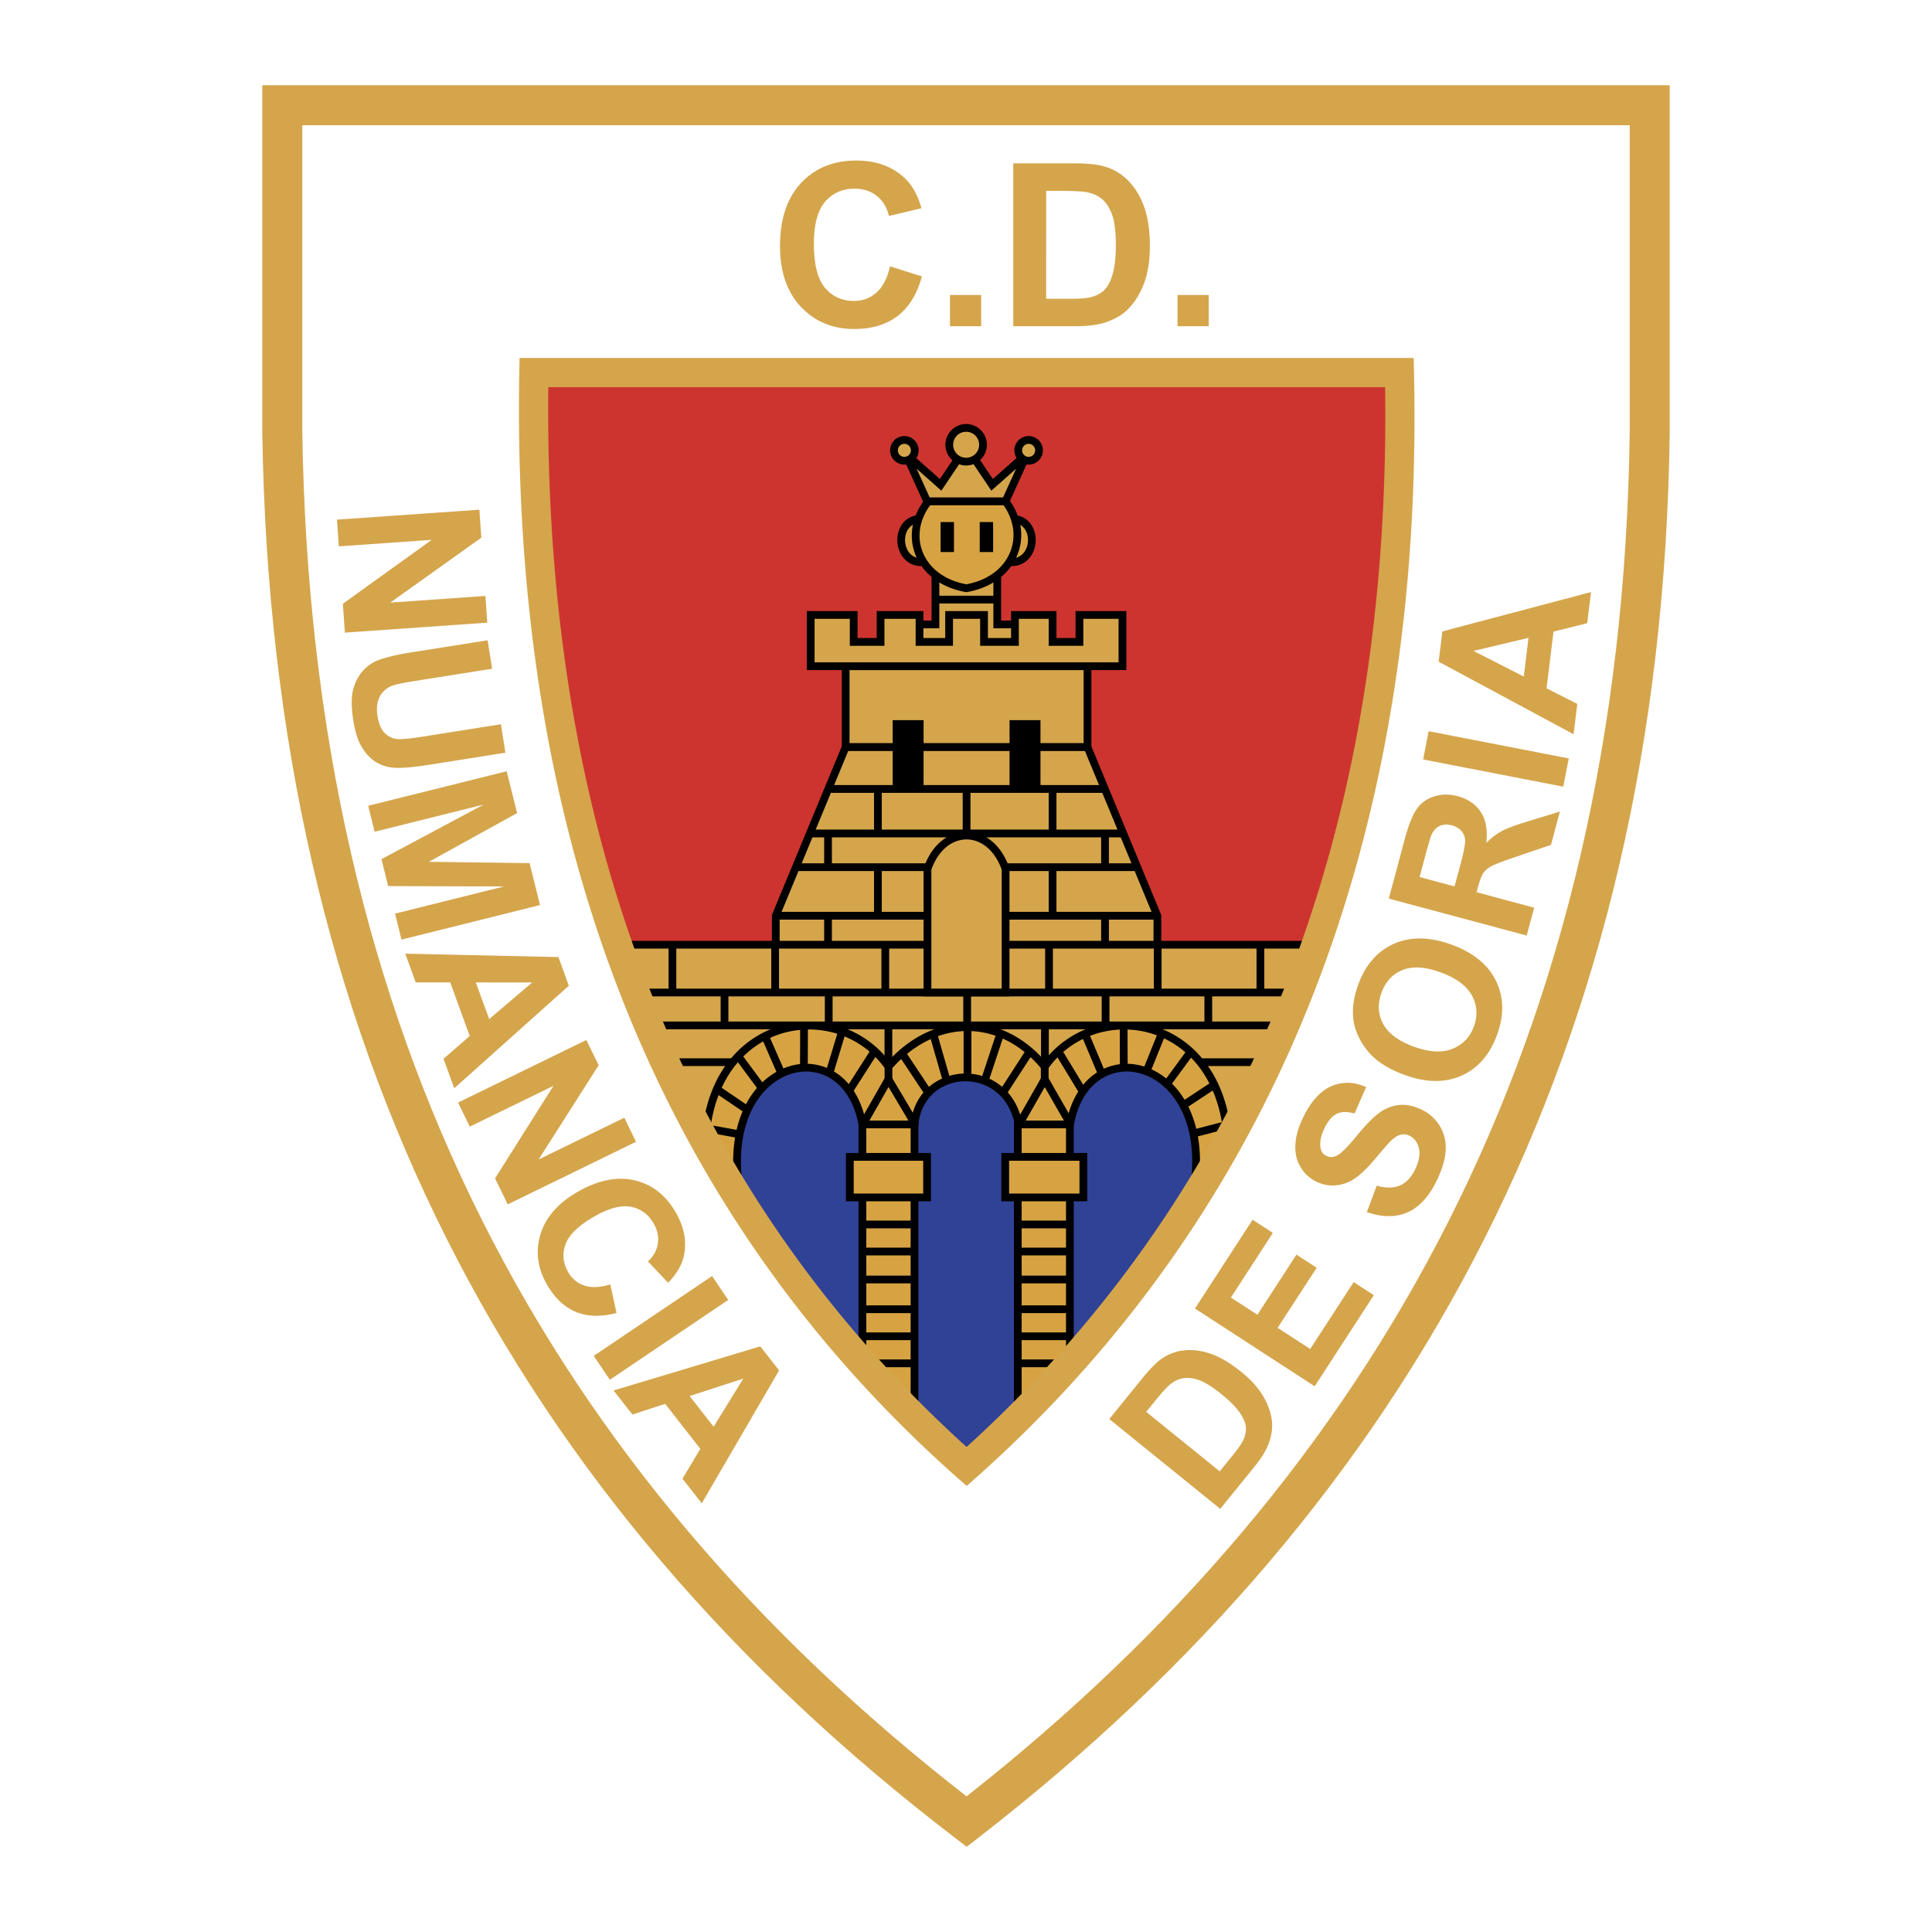 <svg xmlns="http://www.w3.org/2000/svg" width="2500" height="2500" viewBox="0 0 192.756 192.756"><path fill-rule="evenodd" clip-rule="evenodd" fill="#fff" d="M0 0h192.756v192.756H0V0z"/><path d="M28.164 10.5h136.428v32.598c-.764 60.629-25.219 105.366-68.149 138.643-43.475-33.277-67.385-78.014-68.279-138.643V10.5z" fill-rule="evenodd" clip-rule="evenodd" fill="#fff"/><path d="M28.164 8.504h138.424V43.121c-.387 30.623-6.768 57.254-18.48 80.452-11.715 23.195-28.75 42.922-50.449 59.742l-1.209.938-1.215-.93c-21.979-16.824-39.019-36.557-50.683-59.758-11.659-23.19-17.932-49.818-18.384-80.444V8.504h1.996zm134.434 3.991H30.159v30.579c.442 30.003 6.572 56.057 17.961 78.713 11.168 22.215 27.408 41.186 48.315 57.434 20.656-16.25 36.898-35.225 48.117-57.441 11.436-22.646 17.666-48.698 18.045-78.706V12.495h.001z" fill="#d5a54c"/><path d="M53.295 37.24c.321 19.687 1.729 39.29 8.375 58.489h69.732c7.004-20.625 8.658-39.816 8.375-58.489H53.295z" fill-rule="evenodd" clip-rule="evenodd" fill="#cd342f"/><path d="M64.43 101.086l4.908 11.303h3.464c3.825-9.566 13.111-8.021 16.023 0 3.128-7.729 12.125-8.02 15.735 0 3.65-6.984 11.586-11.303 15.734 0h3.609l5.053-11.303H64.43z" fill-rule="evenodd" clip-rule="evenodd" fill="#d5a54c"/><path d="M96.068 146.424c-9.228-8.527-17.54-18.344-24.514-30.041.958-6.986 3.325-11.852 8.792-12.049 3.945 1.326 6.762 4.012 8.453 8.055 1.268-4.75 3.522-7.945 7.946-7.717 4.339.762 6.875 3.334 7.607 7.717 1.521-4.553 4.396-7.293 8.623-8.225 4.846 1.811 7.664 5.883 8.453 12.219-7.756 12.115-16.252 22.002-25.36 30.041z" fill-rule="evenodd" clip-rule="evenodd" fill="#304296"/><path fill-rule="evenodd" clip-rule="evenodd" fill="#d5a54c" d="M84.37 66.466h24.132v8.076H84.37v-8.076z"/><path d="M84.37 66.08H108.887v8.849H83.983V66.08h.387zm23.745.773H84.756v7.302h23.359v-7.302z"/><path fill-rule="evenodd" clip-rule="evenodd" fill="#d5a54c" d="M84.37 74.542l-6.971 16.823v2.961h38.074v-2.961l-6.971-16.823H84.37z"/><path d="M84.627 74.928l-6.842 16.511v2.5h37.301v-2.5l-6.842-16.511H84.627zm-7.585 16.288l6.971-16.823.099-.239H108.757l.1.239 6.971 16.823.031.073v3.422H77.012V91.29l.03-.074z"/><path fill-rule="evenodd" clip-rule="evenodd" d="M89.062 71.85h3.084v6.863h-3.084V71.85zM100.725 71.85h3.084v6.863h-3.084V71.85z"/><path d="M87.974 78.713v4.442h-.773v-4.442h.773zM96.822 78.713v4.442h-.773v-4.442h.773zM105.402 78.713v4.442h-.773v-4.442h.773zM87.974 86.52v4.845h-.773V86.52h.773zM105.402 86.52v4.845h-.773V86.52h.773zM110.635 83.155v3.365h-.774v-3.365h.774zM110.635 91.365v2.833h-.774v-2.833h.774zM83 91.365v2.833h-.773v-2.833H83zM83 83.155v3.365h-.773v-3.365H83z"/><path d="M80.842 82.768h31.265v.773H80.842v-.773zM82.614 78.327h27.634v.773H82.614v-.773zM79.336 86.133h34.189v.773H79.336v-.773zM77.388 90.978h38.085v.773H77.388v-.773z"/><path d="M61.742 94.253l2.822 8.052h63.86l3.268-8.052h-69.95z" fill-rule="evenodd" clip-rule="evenodd" fill="#d5a54c"/><path d="M62.286 94.639l2.55 7.279h63.328l2.953-7.279H62.286zm1.914 7.793l-2.822-8.052.363-.126v-.387H132.262l-.215.532-3.268 8.051-.098.24H64.288l-.088-.258zm-2.459-8.566v.387-.387z"/><path d="M63.969 98.637h65.791v.773H63.969v-.773z"/><path d="M67.475 94.253v4.77h-.773v-4.77h.773zM77.722 94.253v4.77h-.773v-4.77h.773zM88.711 94.253v4.77h-.772v-4.77h.772zM105.049 94.253v4.77h-.774v-4.77h.774zM115.889 94.253v4.77h-.772v-4.77h.772zM126.137 94.253v4.77h-.774v-4.77h.774zM72.672 99.023v3.282h-.773v-3.282h.773zM83.068 99.023v3.282h-.773v-3.282h.773zM96.88 99.023v3.282h-.773v-3.282h.773zM110.691 99.023v3.282h-.773v-3.282h.773zM120.939 99.023v3.282h-.773v-3.282h.773z"/><path d="M92.534 86.699v12.324h7.794V86.699c-1.535-4.446-6.259-4.446-7.794 0z" fill-rule="evenodd" clip-rule="evenodd" fill="#d5a54c"/><path d="M92.921 86.764v11.873h7.018V86.765c-.572-1.613-1.586-2.577-2.684-2.896a2.943 2.943 0 0 0-1.476-.045 3.317 3.317 0 0 0-1.407.719c-.592.502-1.102 1.242-1.451 2.221zm-.775 12.259V86.635l.021-.062c.396-1.148.999-2.022 1.707-2.621a4.085 4.085 0 0 1 1.737-.882 3.7 3.7 0 0 1 1.86.057c1.342.389 2.564 1.539 3.225 3.446l.02.062v12.777H92.147v-.389h-.001z"/><path fill-rule="evenodd" clip-rule="evenodd" fill="#d5a54c" d="M92.508 50.022l-2.157-4.744 3.493 3.095 2.569-3.818 2.569 3.818 3.495-3.095-2.159 4.744h-7.81z"/><path d="M92.157 50.181l-2.158-4.745-.75-1.648 1.357 1.202 3.164 2.803 2.323-3.451.32-.476.32.476 2.324 3.451 3.164-2.803 1.355-1.202-.748 1.648-2.158 4.745-.104.228H92.26l-.103-.228zm-.705-3.413l1.304 2.869h7.314l1.305-2.869-2.139 1.893-.328.292-.246-.366-2.249-3.341-2.249 3.341-.246.366-.33-.292-2.136-1.893z"/><path d="M96.391 42.691c.927 0 1.683.756 1.683 1.683s-.756 1.683-1.683 1.683a1.686 1.686 0 0 1-1.683-1.683c0-.927.756-1.683 1.683-1.683z" fill-rule="evenodd" clip-rule="evenodd" fill="#d5a54c"/><path d="M96.391 42.304c.569 0 1.087.233 1.462.609.375.374.607.891.607 1.459v.001c0 .57-.232 1.087-.607 1.462h-.002a2.055 2.055 0 0 1-1.459.607h-.001a2.063 2.063 0 0 1-1.462-.609 2.057 2.057 0 0 1-.607-1.459v-.001c0-.569.233-1.086.609-1.462a2.066 2.066 0 0 1 1.46-.607zm.001.774h-.002a1.294 1.294 0 0 0-1.295 1.296v.001a1.298 1.298 0 0 0 1.296 1.296h.001c.357 0 .68-.146.917-.38h-.002c.236-.235.381-.559.381-.916v-.001c0-.357-.145-.681-.381-.916a1.284 1.284 0 0 0-.915-.38z"/><path d="M90.23 43.895a1.04 1.04 0 0 1 1.037 1.037c0 .57-.466 1.036-1.037 1.036a1.039 1.039 0 0 1-1.037-1.036 1.04 1.04 0 0 1 1.037-1.037z" fill-rule="evenodd" clip-rule="evenodd" fill="#d5a54c"/><path d="M90.23 43.508c.392 0 .748.161 1.006.419.257.258.417.613.417 1.003v.001c0 .391-.161.746-.418 1.005h.001a1.42 1.42 0 0 1-1.005.417h-.001a1.42 1.42 0 0 1-1.006-.419 1.418 1.418 0 0 1-.417-1.003v-.002a1.424 1.424 0 0 1 1.423-1.421zm0 .774h-.001a.653.653 0 0 0-.46.19.652.652 0 0 0-.189.459v.002a.645.645 0 0 0 .65.648h.001a.643.643 0 0 0 .458-.191h.001a.647.647 0 0 0 .19-.459v-.001a.645.645 0 0 0-.65-.648z"/><path d="M102.627 43.895c.572 0 1.037.466 1.037 1.037 0 .57-.465 1.036-1.037 1.036a1.04 1.04 0 0 1-1.037-1.036 1.04 1.04 0 0 1 1.037-1.037z" fill-rule="evenodd" clip-rule="evenodd" fill="#d5a54c"/><path d="M102.627 43.508h.002c.391 0 .746.161 1.004.419s.418.613.418 1.003v.001c0 .391-.16.747-.42 1.005a1.415 1.415 0 0 1-1.002.417h-.002c-.393 0-.748-.16-1.006-.418v-.001a1.423 1.423 0 0 1-.418-1.003v-.002c.002-.391.162-.746.42-1.004l-.002-.001a1.429 1.429 0 0 1 1.006-.416zm.002.774h-.002a.647.647 0 0 0-.459.19h-.002a.656.656 0 0 0-.189.459v.002a.651.651 0 0 0 .65.649h.002a.646.646 0 0 0 .648-.65v-.001a.641.641 0 0 0-.191-.459.635.635 0 0 0-.457-.19z"/><path fill-rule="evenodd" clip-rule="evenodd" fill="#d5a54c" d="M90.351 64.567v-2.269h2.98V57.14h6.165v5.158h2.981v2.269H90.351z"/><path d="M89.964 64.567v-2.656h2.979V56.753H99.883V61.911h2.979v3.043H89.965v-.387h-.001zm.773-1.882v1.497h11.353v-1.497h-2.981v-5.157h-5.393v5.157h-2.979z"/><path d="M93.331 59.436h6.165v.773h-6.165v-.773z"/><path d="M91.943 51.754c-2.795 0-2.618 4.34 0 4.341v-4.341z" fill-rule="evenodd" clip-rule="evenodd" fill="#d7a342"/><path d="M91.556 52.178c-.668.136-1.062.624-1.199 1.193-.085.355-.077.74.021 1.093.054.193.135.377.241.541.208.32.521.566.937.661v-3.488zm-1.951 1.015c.24-.996 1.006-1.825 2.337-1.825h.387v5.114h-.387c-.904 0-1.566-.437-1.97-1.056a2.751 2.751 0 0 1-.338-.756 3.004 3.004 0 0 1-.029-1.477z"/><path d="M100.916 51.754c2.795 0 2.619 4.34 0 4.341v-4.341z" fill-rule="evenodd" clip-rule="evenodd" fill="#d7a342"/><path d="M100.916 51.368c1.332 0 2.098.83 2.338 1.825a2.98 2.98 0 0 1-.029 1.477 2.775 2.775 0 0 1-.338.755c-.404.62-1.066 1.057-1.971 1.057h-.385V51.368h.385zm1.586 2.003c-.137-.569-.531-1.057-1.199-1.193v3.488c.416-.095.729-.341.938-.661a1.95 1.95 0 0 0 .24-.541c.099-.353.107-.738.021-1.093z"/><path d="M92.611 50.022c-2.672 3.404-.925 7.839 3.802 8.666 4.728-.826 6.474-5.261 3.905-8.666h-7.707z" fill-rule="evenodd" clip-rule="evenodd" fill="#d7a342"/><path d="M92.802 50.409c-.533.721-.858 1.486-.99 2.244-.146.833-.06 1.66.239 2.415a4.775 4.775 0 0 0 1.517 2.001c.742.582 1.697 1.016 2.845 1.226 1.108-.203 2.038-.614 2.771-1.167a4.866 4.866 0 0 0 1.604-2.056c.316-.781.41-1.639.26-2.5a5.359 5.359 0 0 0-.924-2.163h-7.322zm-1.751 2.112c.163-.932.575-1.867 1.257-2.736l.116-.148h8.086l.115.154c.637.842 1.023 1.747 1.182 2.649a5.313 5.313 0 0 1-.303 2.92 5.644 5.644 0 0 1-1.855 2.385c-.842.635-1.906 1.103-3.169 1.324l-.066.011-.066-.011c-1.308-.229-2.403-.722-3.256-1.392a5.547 5.547 0 0 1-1.759-2.327 5.212 5.212 0 0 1-.282-2.829z"/><path fill-rule="evenodd" clip-rule="evenodd" d="M93.844 52.086h1.336v2.991h-1.336v-2.991zM97.748 52.086h1.336v2.991h-1.336v-2.991z"/><path fill-rule="evenodd" clip-rule="evenodd" fill="#d7a342" d="M86.042 112h5.197v28.697l-5.197-4.677V112z"/><path d="M86.042 111.615h5.584v29.949l-.645-.58-5.197-4.678-.128-.115v-24.576h.386zm4.811.772h-4.424v23.463l4.424 3.98v-27.443z"/><path d="M86.042 121.779h5.197v.774h-5.197v-.774zM86.042 124.479h5.197v.773h-5.197v-.773zM86.042 127.268h5.197v.773h-5.197v-.773zM86.042 130.236h5.197v.774h-5.197v-.774zM86.042 132.936h5.197v.771h-5.197v-.771zM86.042 135.633h5.197v.773h-5.197v-.773z"/><path fill-rule="evenodd" clip-rule="evenodd" fill="#d7a342" d="M106.742 112h-5.197v28.697l5.197-4.677V112z"/><path d="M106.355 112.387h-4.424v27.443l4.424-3.98v-23.463zm-4.81-.772h5.584v24.577l-.129.115-5.197 4.678-.645.58V111.615h.387z"/><path d="M106.742 122.553h-5.197v-.774h5.197v.774zM106.742 125.252h-5.197v-.773h5.197v.773zM106.742 128.041h-5.197v-.773h5.197v.773zM106.742 131.01h-5.197v-.774h5.197v.774zM106.742 133.707h-5.197v-.771h5.197v.771zM106.742 136.406h-5.197v-.773h5.197v.773z"/><path fill-rule="evenodd" clip-rule="evenodd" fill="#d7a342" d="M100.291 115.42h7.795v4.047h-7.795v-4.047z"/><path d="M100.291 115.033h8.182v4.821h-8.569v-4.821h.387zm7.408.774h-7.021v3.275h7.021v-3.275z"/><path fill-rule="evenodd" clip-rule="evenodd" fill="#d7a342" d="M84.788 115.42h7.706v4.047h-7.706v-4.047z"/><path d="M84.788 115.033h8.093v4.821h-8.48v-4.821h.387zm7.32.774h-6.934v3.275h6.934v-3.275zM67.134 105.588h59.054v.771H67.134v-.771z"/><path d="M89.023 102.363v4.244h-.773v-4.244h.773zM104.639 102.285v3.926h-.774v-3.926h.774z"/><path d="M70.54 112.182c1.703-11.156 13.352-12.506 18.102-5.758 4.51-5.219 11.232-5.309 15.591 0 4.75-6.748 16.4-5.398 18.102 5.758-.719 2.143-1.695 3.857-3.047 4.947.896-11.785-10.832-14.215-12.535-4.947h-5.117c-1.225-6.479-9.798-6.027-10.396 0h-5.197c-1.703-9.268-13.353-6.838-12.456 4.947-1.608-1.293-2.492-3.022-3.047-4.947z" fill-rule="evenodd" clip-rule="evenodd" fill="#d7a342"/><path d="M70.158 112.123c.603-3.951 2.427-6.715 4.762-8.357a10 10 0 0 1 3.551-1.578 10.192 10.192 0 0 1 3.779-.135 10 10 0 0 1 6.419 3.762c.423-.459.864-.873 1.319-1.248 2.005-1.648 4.283-2.479 6.549-2.477 2.271.002 4.525.84 6.478 2.529.412.355.812.752 1.195 1.186a10.017 10.017 0 0 1 6.414-3.752c1.248-.189 2.531-.148 3.779.135s2.455.807 3.551 1.578c2.334 1.643 4.158 4.406 4.762 8.357l.014.09-.031.09c-.369 1.1-.805 2.092-1.32 2.947-.525.869-1.137 1.605-1.85 2.18l-.695.561.066-.891c.334-4.385-1.119-7.416-3.127-8.977a5.714 5.714 0 0 0-2.498-1.139 4.781 4.781 0 0 0-2.531.221c-1.686.635-3.105 2.293-3.611 5.045l-.059.318h-5.759l-.059-.316c-.375-1.98-1.475-3.264-2.807-3.9a4.939 4.939 0 0 0-2.313-.471 4.814 4.814 0 0 0-2.236.637c-1.195.689-2.102 1.936-2.277 3.701l-.035.35h-5.867l-.058-.318c-.506-2.752-1.918-4.41-3.592-5.045a4.717 4.717 0 0 0-2.513-.221c-.86.152-1.711.533-2.479 1.135-1.996 1.559-3.44 4.592-3.106 8.98l.068.889-.696-.559a8.503 8.503 0 0 1-2.008-2.344c-.511-.867-.883-1.809-1.168-2.799l-.023-.082.012-.082zm5.205-7.727c-2.157 1.518-3.848 4.082-4.428 7.76.266.906.607 1.762 1.066 2.541a7.92 7.92 0 0 0 1.153 1.518c-.09-4.176 1.42-7.117 3.451-8.703.872-.682 1.839-1.113 2.818-1.289a5.48 5.48 0 0 1 2.921.262c1.845.699 3.404 2.447 4.015 5.311H90.9c.282-1.857 1.298-3.186 2.613-3.945a5.706 5.706 0 0 1 5.268-.195c1.465.699 2.686 2.066 3.166 4.141h4.49c.611-2.863 2.178-4.613 4.035-5.312a5.56 5.56 0 0 1 2.938-.26c.986.176 1.961.609 2.838 1.289 2.037 1.586 3.555 4.52 3.473 8.684.363-.393.693-.844.996-1.344.475-.787.877-1.695 1.221-2.703-.58-3.674-2.271-6.234-4.426-7.752a9.26 9.26 0 0 0-3.277-1.457 9.437 9.437 0 0 0-3.496-.123 9.242 9.242 0 0 0-6.189 3.828l-.291.414-.322-.391a11.821 11.821 0 0 0-1.424-1.467c-1.807-1.562-3.885-2.336-5.974-2.338-2.092-.002-4.199.77-6.06 2.299-.537.439-1.054.945-1.545 1.514l-.323.373-.284-.404a9.248 9.248 0 0 0-6.191-3.828 9.437 9.437 0 0 0-3.496.123 9.202 9.202 0 0 0-3.277 1.454z"/><path d="M89.027 106.334v1.439h-.773v-1.439h.773zM104.619 106.334v1.439h-.773v-1.439h.773z"/><path d="M85.796 111.9l2.51-4.408.328-.576.339.57 2.509 4.229-.664.392-2.17-3.658-2.181 3.832-.671-.381zM101.389 111.9l2.509-4.408.334-.588.336.586 2.43 4.24-.67.383-2.094-3.652-2.175 3.82-.67-.381zM114.002 106.82l1.523-3.779.715.287-1.523 3.779-.715-.287zM111.732 106.604l-.011-4.229h.773l.012 4.229h-.774zM109.613 107.383l-1.703-4.049.711-.299 1.701 4.049-.709.299zM107.666 109.053l-2.24-3.688.662-.402 2.24 3.687-.662.403zM84.374 108.645l2.419-3.78.649.418-2.42 3.778-.648-.416zM82.357 107.031l1.254-4.138.74.224-1.254 4.139-.74-.225zM79.82 106.514l.011-4.049h.773l-.011 4.049h-.773zM77.624 107.297l-1.613-3.688.706-.308 1.614 3.687-.707.309zM75.786 108.902l-2.33-3.148.619-.459 2.33 3.148-.619.459zM74.354 111.062l-3.046-2.07.435-.64 3.047 2.07-.436.64zM73.698 113.549l-2.958-.539.136-.758 2.957.539-.135.758zM92.352 109.336l-2.509-3.779.643-.426 2.509 3.779-.643.426zM99.787 108.732l2.51-3.869.646.42-2.509 3.869-.647-.42zM94.094 107.969l-1.344-4.678.743-.213 1.344 4.68-.743.211zM97.863 107.742l1.524-4.588.732.242-1.523 4.588-.733-.242zM96.14 107.412v-4.947h.774v4.947h-.774zM116.199 107.814l2.24-3.058.622.457-2.241 3.058-.621-.457zM117.82 109.969l3.137-2.069.426.645-3.137 2.07-.426-.646zM119.014 112.705l3.136-.809.19.749-3.137.81-.189-.75z"/><path d="M53.265 35.714h87.78l.031 1.428.002.02c.141 6.598-.033 12.973-.516 19.121a164.37 164.37 0 0 1-2.398 17.949c-5.693 29.793-19.514 54.252-40.754 73.17l-.957.85-.967-.846-.024-.021a127.522 127.522 0 0 1-11.575-11.66 122.314 122.314 0 0 1-9.823-12.922C58.749 99.611 51.215 70.989 51.81 37.147l.025-1.433h1.43zm84.926 2.912h-83.49c-.35 32.624 7.02 60.213 21.786 82.573a119.576 119.576 0 0 0 9.596 12.615 124.548 124.548 0 0 0 10.354 10.549c20.212-18.363 33.388-41.986 38.871-70.677 1.078-5.637 1.859-11.514 2.342-17.63a187.49 187.49 0 0 0 .541-17.43zM96.427 144.373h.001c-.306-.268-.459-.4-.001 0zm-.964 3.012c-2.857-2.498.1.094-.002.004l.002-.004zm1.932-2.17l-.268-.232.229.203c.012.01.021.02.033.029h.006z" fill="#d5a54c"/><path d="M88.799 26.569l3.18 1.012c-.487 1.773-1.298 3.092-2.431 3.95-1.133.862-2.575 1.292-4.319 1.292-2.159 0-3.935-.738-5.322-2.209-1.39-1.475-2.085-3.493-2.085-6.047 0-2.706.699-4.809 2.094-6.304 1.398-1.496 3.236-2.245 5.511-2.245 1.988 0 3.604.587 4.847 1.762.737.696 1.292 1.696 1.661 2.994l-3.248.775c-.192-.841-.596-1.507-1.204-1.994-.608-.486-1.351-.731-2.221-.731-1.204 0-2.183.434-2.933 1.295-.749.864-1.127 2.269-1.127 4.204 0 2.053.372 3.519 1.109 4.39.737.874 1.702 1.31 2.882 1.31.873 0 1.625-.277 2.25-.832.628-.555 1.083-1.428 1.354-2.617v-.005h.002zm5.977 5.977v-3.115h3.115v3.115h-3.115zm6.318-16.254l5.998.003c1.352 0 2.387.104 3.094.31a5.45 5.45 0 0 1 2.449 1.496c.678.717 1.197 1.596 1.551 2.634.355 1.038.535 2.319.535 3.841 0 1.339-.168 2.493-.498 3.46-.408 1.18-.988 2.139-1.742 2.87-.568.555-1.338.988-2.305 1.298-.727.228-1.697.342-2.906.342h-6.176V16.292zm3.285 2.749l-.004 10.768h2.451c.914 0 1.578-.053 1.986-.154.531-.133.973-.36 1.32-.676.352-.318.641-.843.861-1.569.221-.729.334-1.723.334-2.979 0-1.254-.113-2.218-.334-2.891-.221-.672-.533-1.201-.932-1.575-.398-.377-.906-.634-1.52-.767-.457-.101-1.355-.153-2.693-.153l-1.469-.004zm13.103 13.505v-3.115h3.115v3.115h-3.115zM110.676 141.578l3.309-4.082c.746-.92 1.387-1.568 1.918-1.938a4.8 4.8 0 0 1 2.369-.842c.863-.066 1.748.064 2.65.396.902.33 1.873.914 2.91 1.754.912.738 1.605 1.49 2.082 2.248.58.928.912 1.854.996 2.768.062.695-.066 1.459-.389 2.287-.246.621-.703 1.346-1.369 2.168l-3.406 4.205-11.07-8.964zm3.683-.719l7.332 5.939 1.352-1.668c.504-.623.834-1.105.99-1.438.203-.436.291-.861.27-1.273-.023-.414-.223-.9-.594-1.451-.375-.553-.99-1.178-1.846-1.871-.855-.691-1.574-1.146-2.154-1.367-.578-.221-1.111-.299-1.586-.234-.477.064-.932.268-1.359.611-.322.258-.854.84-1.59 1.75l-.815 1.002zm16.807-2.55l-11.945-7.756 5.752-8.859 2.021 1.312-4.186 6.447 2.646 1.719 3.895-5.998 2.016 1.309-3.896 5.996 3.252 2.111 4.334-6.674 2.012 1.307-5.901 9.086zm5.207-17.385l.984-2.631c.918.26 1.688.254 2.309-.014.619-.271 1.125-.801 1.508-1.586.406-.832.535-1.545.391-2.137-.148-.596-.457-1.008-.93-1.238a1.284 1.284 0 0 0-.9-.111c-.297.072-.637.297-1.01.66-.25.252-.775.852-1.568 1.799-1.02 1.217-1.916 1.984-2.688 2.299-1.088.441-2.139.416-3.152-.078a3.695 3.695 0 0 1-1.559-1.445c-.387-.646-.561-1.393-.518-2.232.041-.84.303-1.754.783-2.738.783-1.605 1.727-2.645 2.824-3.113 1.1-.467 2.252-.434 3.449.098l-1.15 2.641c-.709-.211-1.299-.203-1.764.02-.467.223-.877.699-1.232 1.428-.365.75-.498 1.416-.398 1.988.064.371.266.639.596.799.301.148.625.145.963-.006.434-.191 1.105-.846 2.014-1.959.91-1.111 1.674-1.893 2.283-2.34s1.277-.709 1.992-.781c.713-.072 1.48.09 2.289.484.732.357 1.32.896 1.762 1.615.441.723.635 1.533.584 2.428-.051.896-.35 1.904-.891 3.014-.789 1.617-1.77 2.678-2.941 3.18-1.17.502-2.514.492-4.027-.039l-.003-.005zm3.785-13.672c-1.361-.496-2.434-1.117-3.211-1.861a6.762 6.762 0 0 1-1.381-1.914c-.35-.723-.543-1.447-.574-2.17-.051-.961.123-1.99.52-3.078.719-1.971 1.904-3.327 3.557-4.065 1.656-.737 3.574-.71 5.752.082 2.158.786 3.637 1.989 4.428 3.606.793 1.617.834 3.412.117 5.379-.723 1.988-1.906 3.352-3.547 4.084-1.643.734-3.532.712-5.661-.063zm.922-2.82c1.516.551 2.793.623 3.83.209 1.037-.416 1.752-1.166 2.145-2.242s.324-2.102-.199-3.072c-.525-.975-1.566-1.746-3.115-2.311-1.533-.557-2.803-.637-3.801-.24-.996.396-1.701 1.154-2.107 2.268-.404 1.113-.352 2.152.164 3.111.516.957 1.545 1.719 3.084 2.279v-.002h-.001zm11.238-11.093l-13.758-3.684 1.568-5.849c.393-1.469.805-2.506 1.227-3.105.426-.598 1.012-1.014 1.748-1.245.738-.23 1.518-.239 2.328-.021 1.033.277 1.807.811 2.316 1.594.51.787.689 1.81.541 3.062.512-.505 1.029-.901 1.553-1.179s1.412-.606 2.658-.982l3.133-.962-.891 3.324-3.529 1.206c-1.26.426-2.066.734-2.414.921-.35.188-.617.416-.799.68-.182.267-.359.72-.529 1.359l-.15.562 5.742 1.539-.744 2.78zm-7.197-4.904l.555-2.055c.355-1.331.521-2.18.5-2.54a1.536 1.536 0 0 0-.373-.935c-.225-.26-.547-.449-.957-.559-.463-.124-.871-.099-1.221.069-.352.171-.625.473-.82.902-.09.217-.289.892-.59 2.016l-.582 2.167 3.488.935zm10.846-9.947l-13.98-2.717.547-2.822 13.982 2.718-.549 2.821zm2.771-19.417l-.383 3.105-3.361.84-.693 5.653 3.066 1.559-.371 3.028-13.461-7.24.371-3.021 14.832-3.924zm-6.24 4.568l-5.484 1.304 5.014 2.556.47-3.86zM33.62 51.845l14.208-.994.195 2.791-9.082 6.479 9.488-.664.187 2.667-14.208.994-.201-2.881 8.864-6.376-9.265.648-.186-2.664zm15.031 12.036l.447 2.84-7.62 1.207c-1.208.191-1.988.352-2.335.48a2.301 2.301 0 0 0-1.249 1.087c-.275.512-.352 1.168-.226 1.959.127.805.389 1.386.783 1.743.395.356.84.542 1.33.548.494.006 1.297-.077 2.41-.253l7.783-1.233.45 2.84-7.39 1.17c-1.688.268-2.896.38-3.614.337-.722-.043-1.356-.233-1.901-.568-.546-.337-1.017-.831-1.409-1.476s-.679-1.526-.855-2.639c-.212-1.343-.218-2.387-.019-3.128.199-.743.515-1.356.947-1.838.431-.482.913-.831 1.434-1.044.778-.312 1.953-.595 3.526-.844l7.508-1.188zM36.733 80.395l13.819-3.448 1.041 4.177-8.802 4.859 10.046.13 1.043 4.185-13.82 3.446-.646-2.591 10.88-2.713-11.564-.033-.67-2.687 10.198-5.447-10.879 2.712-.646-2.59zm8.588 28.181l-1.07-2.939 2.614-2.275-1.948-5.352-3.441.004-1.043-2.868 15.28.34 1.041 2.86-11.433 10.23zm3.485-6.902l4.295-3.652-5.627-.002 1.332 3.654zm-3.105 8.33l12.801-6.242 1.227 2.514-5.993 9.41 8.549-4.17 1.172 2.402-12.801 6.244-1.266-2.596 5.83-9.232-8.347 4.072-1.172-2.402zm15.185 18.137l.625 2.857c-1.559.406-2.916.369-4.063-.115-1.15-.482-2.109-1.389-2.873-2.711-.946-1.639-1.165-3.311-.655-5.008.511-1.701 1.737-3.113 3.676-4.232 2.053-1.186 3.955-1.576 5.702-1.174 1.748.406 3.122 1.473 4.119 3.199.872 1.51 1.134 2.992.787 4.451-.206.863-.721 1.723-1.545 2.572l-2.012-2.125c.555-.514.883-1.113.986-1.787.103-.676-.037-1.348-.418-2.008-.527-.912-1.286-1.467-2.268-1.658-.984-.189-2.215.139-3.684.988-1.558.898-2.508 1.822-2.846 2.764-.34.943-.248 1.867.269 2.762.382.664.922 1.113 1.618 1.344.696.234 1.558.197 2.579-.119h.003zm-1.649 7.136l11.808-7.965 1.608 2.383-11.808 7.965-1.608-2.383zm10.78 14.711l-1.926-2.465 1.783-2.971-3.506-4.488-3.271 1.066-1.878-2.404 14.637-4.398 1.874 2.398-7.713 13.262zm1.182-7.642l2.956-4.799-5.352 1.736 2.396 3.063zM80.884 61.352h4.29v2.691h2.681v-2.691h3.889v2.691h2.949v-2.691h3.485v2.691h3.084v-2.691h3.754v2.691h2.681v-2.691h4.289v5.114H80.884v-5.114z" fill-rule="evenodd" clip-rule="evenodd" fill="#d5a54c"/><path d="M80.884 60.965h4.676v2.692h1.909v-2.692h4.66v2.692h2.176v-2.692h4.259v2.692h2.311v-2.692H105.403v2.692h1.908v-2.692H112.374v5.888H80.497v-5.888h.387zm3.904.774h-3.517v4.341H111.6v-4.341h-3.516v2.692h-3.456v-2.692h-2.98v2.692H97.79v-2.692h-2.712v2.692h-3.722v-2.692h-3.115v2.692h-3.455v-2.692h.002z"/></svg>